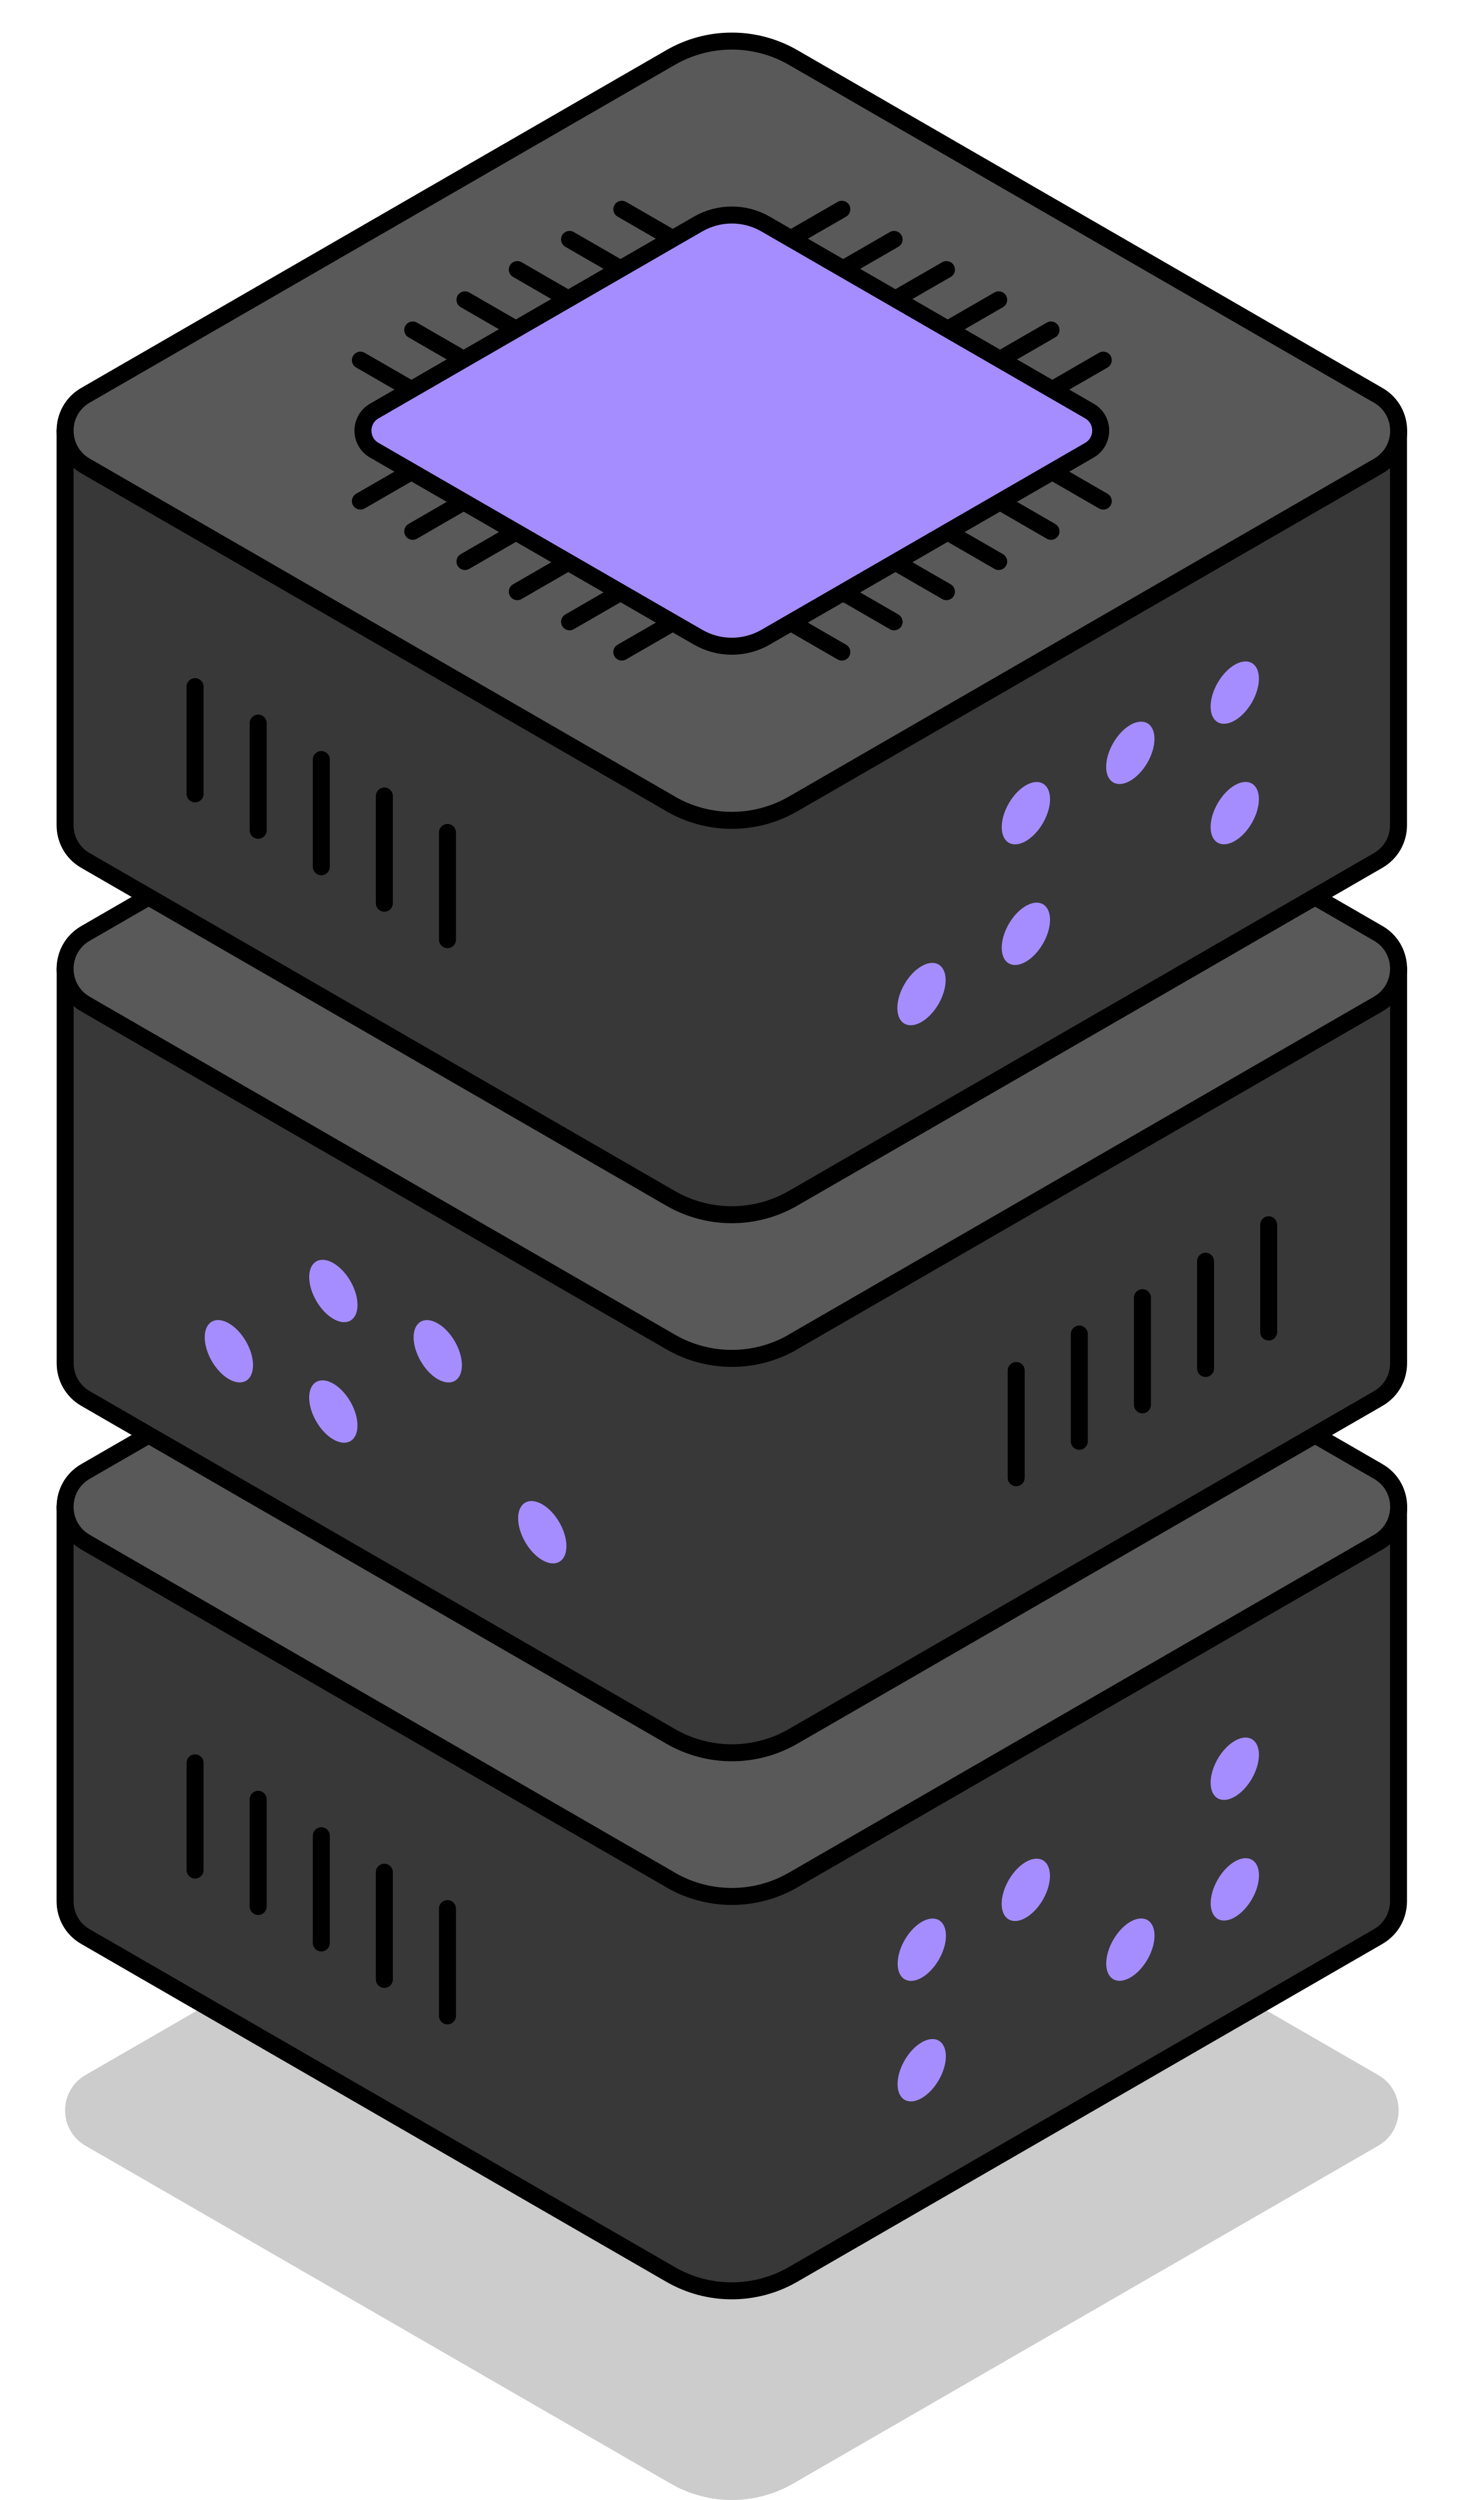 <?xml version="1.0" encoding="UTF-8"?><svg id="Layer_1" xmlns="http://www.w3.org/2000/svg" xmlns:xlink="http://www.w3.org/1999/xlink" viewBox="0 0 172.32 294.25"><defs><style>.cls-1{filter:url(#outer-glow-20);}.cls-1,.cls-2,.cls-3,.cls-4,.cls-5,.cls-6,.cls-7,.cls-8,.cls-9,.cls-10,.cls-11,.cls-12,.cls-13,.cls-14,.cls-15,.cls-16,.cls-17,.cls-18,.cls-19,.cls-20,.cls-21,.cls-22,.cls-23,.cls-24,.cls-25,.cls-26,.cls-27{fill:#a68dff;}.cls-2{filter:url(#outer-glow-27);}.cls-3{filter:url(#outer-glow-23);}.cls-4{filter:url(#outer-glow-26);}.cls-5{filter:url(#outer-glow-24);}.cls-6{filter:url(#outer-glow-25);}.cls-7{filter:url(#outer-glow-21);}.cls-8{filter:url(#outer-glow-22);}.cls-9{filter:url(#outer-glow-19);}.cls-10{filter:url(#outer-glow-18);}.cls-11{filter:url(#outer-glow-13);}.cls-12{filter:url(#outer-glow-11);}.cls-13{filter:url(#outer-glow-16);}.cls-14{filter:url(#outer-glow-10);}.cls-15{filter:url(#outer-glow-14);}.cls-16{filter:url(#outer-glow-17);}.cls-17{filter:url(#outer-glow-15);}.cls-18{filter:url(#outer-glow-5);}.cls-19{filter:url(#outer-glow-2);}.cls-20{filter:url(#outer-glow-9);}.cls-21{filter:url(#outer-glow-7);}.cls-22{filter:url(#outer-glow-8);}.cls-23{filter:url(#outer-glow-6);}.cls-24{filter:url(#outer-glow-4);}.cls-25{filter:url(#outer-glow-3);}.cls-26{filter:url(#outer-glow-1);}.cls-28{fill:#595959;}.cls-28,.cls-27,.cls-29,.cls-30{stroke:#000;stroke-linecap:round;stroke-linejoin:round;stroke-width:2px;}.cls-27{filter:url(#outer-glow-12);}.cls-29{fill:#383838;}.cls-30{fill:none;}.cls-31{opacity:.2;}</style><filter id="outer-glow-1" filterUnits="userSpaceOnUse"><feOffset dx="0" dy="0"/><feGaussianBlur result="blur" stdDeviation="8"/><feFlood flood-color="#a68dff" flood-opacity="1"/><feComposite in2="blur" operator="in"/><feComposite in="SourceGraphic"/></filter><filter id="outer-glow-2" filterUnits="userSpaceOnUse"><feOffset dx="0" dy="0"/><feGaussianBlur result="blur-2" stdDeviation="8"/><feFlood flood-color="#a68dff" flood-opacity="1"/><feComposite in2="blur-2" operator="in"/><feComposite in="SourceGraphic"/></filter><filter id="outer-glow-3" filterUnits="userSpaceOnUse"><feOffset dx="0" dy="0"/><feGaussianBlur result="blur-3" stdDeviation="8"/><feFlood flood-color="#a68dff" flood-opacity="1"/><feComposite in2="blur-3" operator="in"/><feComposite in="SourceGraphic"/></filter><filter id="outer-glow-4" filterUnits="userSpaceOnUse"><feOffset dx="0" dy="0"/><feGaussianBlur result="blur-4" stdDeviation="8"/><feFlood flood-color="#a68dff" flood-opacity="1"/><feComposite in2="blur-4" operator="in"/><feComposite in="SourceGraphic"/></filter><filter id="outer-glow-5" filterUnits="userSpaceOnUse"><feOffset dx="0" dy="0"/><feGaussianBlur result="blur-5" stdDeviation="8"/><feFlood flood-color="#a68dff" flood-opacity="1"/><feComposite in2="blur-5" operator="in"/><feComposite in="SourceGraphic"/></filter><filter id="outer-glow-6" filterUnits="userSpaceOnUse"><feOffset dx="0" dy="0"/><feGaussianBlur result="blur-6" stdDeviation="8"/><feFlood flood-color="#a68dff" flood-opacity="1"/><feComposite in2="blur-6" operator="in"/><feComposite in="SourceGraphic"/></filter><filter id="outer-glow-7" filterUnits="userSpaceOnUse"><feOffset dx="0" dy="0"/><feGaussianBlur result="blur-7" stdDeviation="8"/><feFlood flood-color="#a68dff" flood-opacity="1"/><feComposite in2="blur-7" operator="in"/><feComposite in="SourceGraphic"/></filter><filter id="outer-glow-8" filterUnits="userSpaceOnUse"><feOffset dx="0" dy="0"/><feGaussianBlur result="blur-8" stdDeviation="8"/><feFlood flood-color="#a68dff" flood-opacity="1"/><feComposite in2="blur-8" operator="in"/><feComposite in="SourceGraphic"/></filter><filter id="outer-glow-9" filterUnits="userSpaceOnUse"><feOffset dx="0" dy="0"/><feGaussianBlur result="blur-9" stdDeviation="8"/><feFlood flood-color="#a68dff" flood-opacity="1"/><feComposite in2="blur-9" operator="in"/><feComposite in="SourceGraphic"/></filter><filter id="outer-glow-10" filterUnits="userSpaceOnUse"><feOffset dx="0" dy="0"/><feGaussianBlur result="blur-10" stdDeviation="8"/><feFlood flood-color="#a68dff" flood-opacity="1"/><feComposite in2="blur-10" operator="in"/><feComposite in="SourceGraphic"/></filter><filter id="outer-glow-11" filterUnits="userSpaceOnUse"><feOffset dx="0" dy="0"/><feGaussianBlur result="blur-11" stdDeviation="8"/><feFlood flood-color="#a68dff" flood-opacity="1"/><feComposite in2="blur-11" operator="in"/><feComposite in="SourceGraphic"/></filter><filter id="outer-glow-12" filterUnits="userSpaceOnUse"><feOffset dx="0" dy="0"/><feGaussianBlur result="blur-12" stdDeviation="8"/><feFlood flood-color="#a68dff" flood-opacity="1"/><feComposite in2="blur-12" operator="in"/><feComposite in="SourceGraphic"/></filter><filter id="outer-glow-13" filterUnits="userSpaceOnUse"><feOffset dx="0" dy="0"/><feGaussianBlur result="blur-13" stdDeviation="8"/><feFlood flood-color="#a68dff" flood-opacity="1"/><feComposite in2="blur-13" operator="in"/><feComposite in="SourceGraphic"/></filter><filter id="outer-glow-14" filterUnits="userSpaceOnUse"><feOffset dx="0" dy="0"/><feGaussianBlur result="blur-14" stdDeviation="8"/><feFlood flood-color="#a68dff" flood-opacity="1"/><feComposite in2="blur-14" operator="in"/><feComposite in="SourceGraphic"/></filter><filter id="outer-glow-15" filterUnits="userSpaceOnUse"><feOffset dx="0" dy="0"/><feGaussianBlur result="blur-15" stdDeviation="8"/><feFlood flood-color="#a68dff" flood-opacity="1"/><feComposite in2="blur-15" operator="in"/><feComposite in="SourceGraphic"/></filter><filter id="outer-glow-16" filterUnits="userSpaceOnUse"><feOffset dx="0" dy="0"/><feGaussianBlur result="blur-16" stdDeviation="8"/><feFlood flood-color="#a68dff" flood-opacity="1"/><feComposite in2="blur-16" operator="in"/><feComposite in="SourceGraphic"/></filter><filter id="outer-glow-17" filterUnits="userSpaceOnUse"><feOffset dx="0" dy="0"/><feGaussianBlur result="blur-17" stdDeviation="8"/><feFlood flood-color="#a68dff" flood-opacity="1"/><feComposite in2="blur-17" operator="in"/><feComposite in="SourceGraphic"/></filter><filter id="outer-glow-18" filterUnits="userSpaceOnUse"><feOffset dx="0" dy="0"/><feGaussianBlur result="blur-18" stdDeviation="8"/><feFlood flood-color="#a68dff" flood-opacity="1"/><feComposite in2="blur-18" operator="in"/><feComposite in="SourceGraphic"/></filter><filter id="outer-glow-19" filterUnits="userSpaceOnUse"><feOffset dx="0" dy="0"/><feGaussianBlur result="blur-19" stdDeviation="8"/><feFlood flood-color="#a68dff" flood-opacity="1"/><feComposite in2="blur-19" operator="in"/><feComposite in="SourceGraphic"/></filter><filter id="outer-glow-20" filterUnits="userSpaceOnUse"><feOffset dx="0" dy="0"/><feGaussianBlur result="blur-20" stdDeviation="8"/><feFlood flood-color="#a68dff" flood-opacity="1"/><feComposite in2="blur-20" operator="in"/><feComposite in="SourceGraphic"/></filter><filter id="outer-glow-21" filterUnits="userSpaceOnUse"><feOffset dx="0" dy="0"/><feGaussianBlur result="blur-21" stdDeviation="8"/><feFlood flood-color="#a68dff" flood-opacity="1"/><feComposite in2="blur-21" operator="in"/><feComposite in="SourceGraphic"/></filter><filter id="outer-glow-22" filterUnits="userSpaceOnUse"><feOffset dx="0" dy="0"/><feGaussianBlur result="blur-22" stdDeviation="8"/><feFlood flood-color="#a68dff" flood-opacity="1"/><feComposite in2="blur-22" operator="in"/><feComposite in="SourceGraphic"/></filter><filter id="outer-glow-23" filterUnits="userSpaceOnUse"><feOffset dx="0" dy="0"/><feGaussianBlur result="blur-23" stdDeviation="8"/><feFlood flood-color="#a68dff" flood-opacity="1"/><feComposite in2="blur-23" operator="in"/><feComposite in="SourceGraphic"/></filter><filter id="outer-glow-24" filterUnits="userSpaceOnUse"><feOffset dx="0" dy="0"/><feGaussianBlur result="blur-24" stdDeviation="8"/><feFlood flood-color="#a68dff" flood-opacity="1"/><feComposite in2="blur-24" operator="in"/><feComposite in="SourceGraphic"/></filter><filter id="outer-glow-25" filterUnits="userSpaceOnUse"><feOffset dx="0" dy="0"/><feGaussianBlur result="blur-25" stdDeviation="8"/><feFlood flood-color="#a68dff" flood-opacity="1"/><feComposite in2="blur-25" operator="in"/><feComposite in="SourceGraphic"/></filter><filter id="outer-glow-26" filterUnits="userSpaceOnUse"><feOffset dx="0" dy="0"/><feGaussianBlur result="blur-26" stdDeviation="8"/><feFlood flood-color="#a68dff" flood-opacity="1"/><feComposite in2="blur-26" operator="in"/><feComposite in="SourceGraphic"/></filter><filter id="outer-glow-27" filterUnits="userSpaceOnUse"><feOffset dx="0" dy="0"/><feGaussianBlur result="blur-27" stdDeviation="8"/><feFlood flood-color="#a68dff" flood-opacity="1"/><feComposite in2="blur-27" operator="in"/><feComposite in="SourceGraphic"/></filter></defs><path class="cls-31" d="M78.93,292.32L10.07,252.56c-3.21-1.85-3.21-6.48,0-8.33l68.86-39.76c4.46-2.58,9.96-2.58,14.43,0l68.86,39.76c3.21,1.85,3.21,6.48,0,8.33l-68.86,39.76c-4.46,2.58-9.96,2.58-14.43,0Z"/><g><path class="cls-29" d="M119.46,177.35l-26.1-15.07c-4.46-2.58-9.96-2.58-14.43,0l-26.1,15.07H7.66v46.43h0c0,1.62,.8,3.24,2.4,4.16l68.86,39.76c4.46,2.58,9.96,2.58,14.43,0l68.86-39.76c1.6-.93,2.4-2.54,2.4-4.16v-46.43h-45.16Z"/><path class="cls-28" d="M78.93,221.27L10.07,181.52c-3.21-1.85-3.21-6.48,0-8.33l68.86-39.76c4.46-2.58,9.96-2.58,14.43,0l68.86,39.76c3.21,1.85,3.21,6.48,0,8.33l-68.86,39.76c-4.46,2.58-9.96,2.58-14.43,0Z"/><g><line class="cls-30" x1="22.96" y1="207.49" x2="22.96" y2="220.11"/><line class="cls-30" x1="30.39" y1="211.78" x2="30.39" y2="224.4"/><line class="cls-30" x1="37.82" y1="216.07" x2="37.82" y2="228.69"/><line class="cls-30" x1="45.24" y1="220.36" x2="45.24" y2="232.98"/><line class="cls-30" x1="52.67" y1="224.65" x2="52.67" y2="237.27"/></g><ellipse class="cls-26" cx="120.75" cy="222.44" rx="4.02" ry="2.32" transform="translate(-132.27 215.79) rotate(-60)"/><ellipse class="cls-19" cx="108.49" cy="229.48" rx="4.02" ry="2.32" transform="translate(-144.48 208.7) rotate(-60)"/><ellipse class="cls-25" cx="145.34" cy="208.18" rx="4.02" ry="2.32" transform="translate(-107.62 229.96) rotate(-60)"/><ellipse class="cls-24" cx="145.34" cy="222.38" rx="4.02" ry="2.32" transform="translate(-119.91 237.06) rotate(-60)"/><ellipse class="cls-18" cx="133.05" cy="229.48" rx="4.02" ry="2.32" transform="translate(-132.21 229.96) rotate(-60)"/><ellipse class="cls-23" cx="108.49" cy="243.67" rx="4.02" ry="2.32" transform="translate(-156.78 215.79) rotate(-60)"/></g><g><path class="cls-29" d="M52.83,114.02l26.1-15.07c4.46-2.58,9.96-2.58,14.43,0l26.1,15.07h45.16v46.43h0c0,1.62-.8,3.24-2.4,4.16l-68.86,39.76c-4.46,2.58-9.96,2.58-14.43,0L10.07,164.61c-1.6-.93-2.4-2.54-2.4-4.16v-46.43H52.83Z"/><path class="cls-28" d="M93.35,157.94l68.86-39.76c3.21-1.85,3.21-6.48,0-8.33l-68.86-39.76c-4.46-2.58-9.96-2.58-14.43,0L10.07,109.86c-3.21,1.85-3.21,6.48,0,8.33l68.86,39.76c4.46,2.58,9.96,2.58,14.43,0Z"/><g><line class="cls-30" x1="149.33" y1="144.16" x2="149.33" y2="156.78"/><line class="cls-30" x1="141.9" y1="148.45" x2="141.9" y2="161.07"/><line class="cls-30" x1="134.47" y1="152.74" x2="134.47" y2="165.35"/><line class="cls-30" x1="127.04" y1="157.02" x2="127.04" y2="169.64"/><line class="cls-30" x1="119.61" y1="161.31" x2="119.61" y2="173.93"/></g><ellipse class="cls-21" cx="39.24" cy="151.95" rx="2.32" ry="4.02" transform="translate(-70.72 39.98) rotate(-30)"/><ellipse class="cls-22" cx="63.83" cy="180.34" rx="2.32" ry="4.02" transform="translate(-81.62 56.08) rotate(-30)"/><ellipse class="cls-20" cx="51.53" cy="159.04" rx="2.32" ry="4.02" transform="translate(-72.62 47.08) rotate(-30)"/><ellipse class="cls-14" cx="39.24" cy="166.14" rx="2.32" ry="4.02" transform="translate(-77.82 41.88) rotate(-30)"/><ellipse class="cls-12" cx="26.94" cy="159.04" rx="2.32" ry="4.02" transform="translate(-75.91 34.78) rotate(-30)"/></g><g><path class="cls-29" d="M119.46,50.69l-26.1-15.07c-4.46-2.58-9.96-2.58-14.43,0l-26.1,15.07H7.66v46.43h0c0,1.62,.8,3.24,2.4,4.16l68.86,39.76c4.46,2.58,9.96,2.58,14.43,0l68.86-39.76c1.6-.93,2.4-2.54,2.4-4.16V50.69h-45.16Z"/><path class="cls-28" d="M78.93,94.61L10.07,54.85c-3.21-1.85-3.21-6.48,0-8.33L78.93,6.77c4.46-2.58,9.96-2.58,14.43,0l68.86,39.76c3.21,1.85,3.21,6.48,0,8.33l-68.86,39.76c-4.46,2.58-9.96,2.58-14.43,0Z"/><g><g><g><line class="cls-30" x1="42.42" y1="58.98" x2="50.62" y2="54.25"/><line class="cls-30" x1="73.19" y1="76.75" x2="81.39" y2="72.02"/><line class="cls-30" x1="67.04" y1="73.19" x2="75.23" y2="68.46"/><line class="cls-30" x1="60.89" y1="69.64" x2="69.08" y2="64.91"/><line class="cls-30" x1="54.73" y1="66.09" x2="62.92" y2="61.36"/><line class="cls-30" x1="48.58" y1="62.54" x2="56.77" y2="57.8"/></g><g><line class="cls-30" x1="129.86" y1="58.98" x2="121.67" y2="54.25"/><line class="cls-30" x1="99.09" y1="76.75" x2="90.9" y2="72.02"/><line class="cls-30" x1="105.24" y1="73.19" x2="97.05" y2="68.46"/><line class="cls-30" x1="111.4" y1="69.64" x2="103.2" y2="64.91"/><line class="cls-30" x1="117.55" y1="66.09" x2="109.36" y2="61.36"/><line class="cls-30" x1="123.71" y1="62.54" x2="115.51" y2="57.8"/></g></g><g><g><line class="cls-30" x1="42.42" y1="42.39" x2="50.62" y2="47.12"/><line class="cls-30" x1="73.19" y1="24.63" x2="81.39" y2="29.36"/><line class="cls-30" x1="67.04" y1="28.18" x2="75.23" y2="32.91"/><line class="cls-30" x1="60.89" y1="31.73" x2="69.08" y2="36.46"/><line class="cls-30" x1="54.73" y1="35.29" x2="62.92" y2="40.02"/><line class="cls-30" x1="48.58" y1="38.84" x2="56.77" y2="43.57"/></g><g><line class="cls-30" x1="129.86" y1="42.39" x2="121.67" y2="47.12"/><line class="cls-30" x1="99.09" y1="24.63" x2="90.9" y2="29.36"/><line class="cls-30" x1="105.24" y1="28.18" x2="97.05" y2="32.91"/><line class="cls-30" x1="111.4" y1="31.73" x2="103.2" y2="36.46"/><line class="cls-30" x1="117.55" y1="35.29" x2="109.36" y2="40.02"/><line class="cls-30" x1="123.71" y1="38.84" x2="115.51" y2="43.57"/></g></g></g><path class="cls-27" d="M82.15,74.99l-38.1-22c-1.77-1.02-1.77-3.58,0-4.61l38.1-22c2.47-1.43,5.51-1.43,7.98,0l38.1,22c1.77,1.02,1.77,3.58,0,4.61l-38.1,22c-2.47,1.43-5.51,1.43-7.98,0Z"/><g><ellipse class="cls-11" cx="86.14" cy="40.79" rx="3.03" ry="1.75"/><ellipse class="cls-15" cx="94.71" cy="45.74" rx="3.03" ry="1.75"/><ellipse class="cls-17" cx="103.28" cy="50.69" rx="3.03" ry="1.75"/><ellipse class="cls-13" cx="77.57" cy="45.74" rx="3.03" ry="1.75"/><ellipse class="cls-16" cx="86.14" cy="50.69" rx="3.03" ry="1.75"/><ellipse class="cls-10" cx="94.71" cy="55.63" rx="3.03" ry="1.75"/><ellipse class="cls-9" cx="69" cy="50.69" rx="3.03" ry="1.75"/><ellipse class="cls-1" cx="77.57" cy="55.63" rx="3.03" ry="1.75"/><ellipse class="cls-7" cx="86.14" cy="60.58" rx="3.03" ry="1.75"/></g><g><line class="cls-30" x1="22.96" y1="80.82" x2="22.96" y2="93.44"/><line class="cls-30" x1="30.39" y1="85.11" x2="30.39" y2="97.73"/><line class="cls-30" x1="37.82" y1="89.4" x2="37.82" y2="102.02"/><line class="cls-30" x1="45.24" y1="93.69" x2="45.24" y2="106.31"/><line class="cls-30" x1="52.67" y1="97.98" x2="52.67" y2="110.6"/></g><ellipse class="cls-8" cx="145.34" cy="81.52" rx="4.02" ry="2.32" transform="translate(2.07 166.63) rotate(-60)"/><ellipse class="cls-3" cx="133.05" cy="88.61" rx="4.02" ry="2.32" transform="translate(-10.22 159.53) rotate(-60)"/><ellipse class="cls-5" cx="120.75" cy="95.71" rx="4.02" ry="2.32" transform="translate(-22.51 152.43) rotate(-60)"/><ellipse class="cls-6" cx="145.34" cy="95.71" rx="4.02" ry="2.32" transform="translate(-10.22 173.72) rotate(-60)"/><ellipse class="cls-4" cx="120.75" cy="109.91" rx="4.02" ry="2.32" transform="translate(-34.81 159.53) rotate(-60)"/><ellipse class="cls-2" cx="108.46" cy="117.01" rx="4.02" ry="2.32" transform="translate(-47.1 152.43) rotate(-60)"/></g></svg>